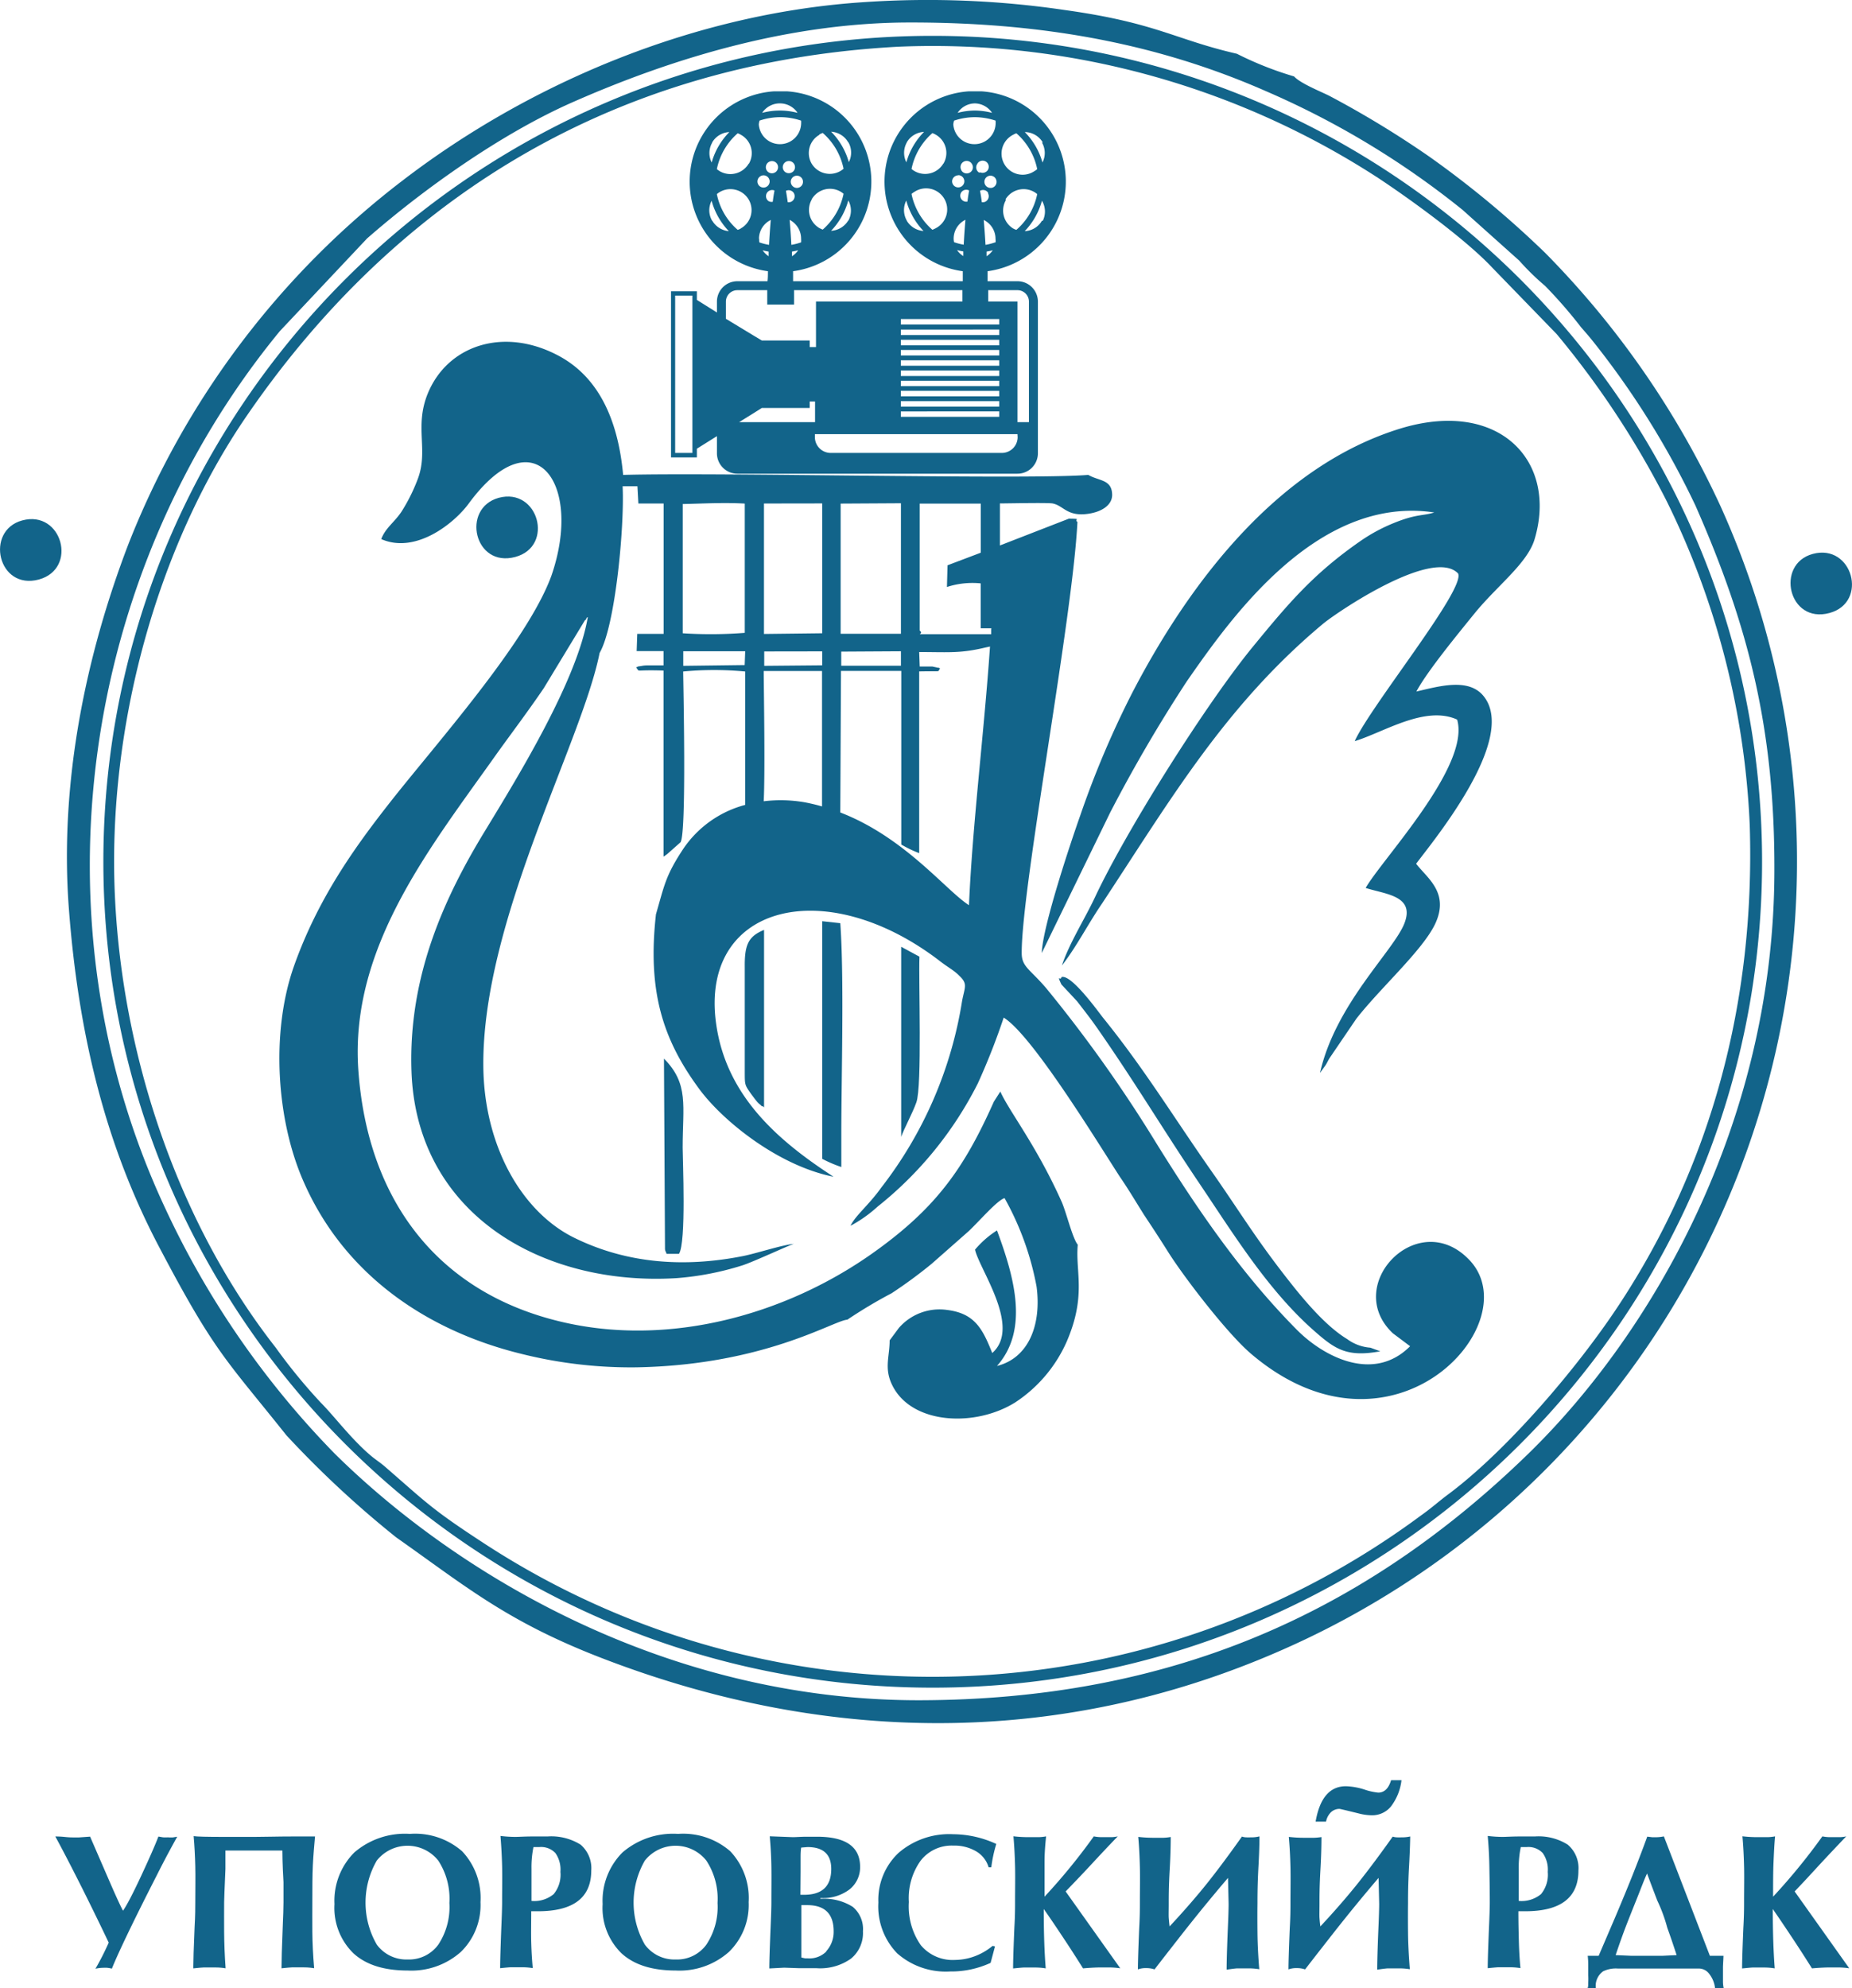 <svg id="Layer_1" data-name="Layer 1" xmlns="http://www.w3.org/2000/svg" viewBox="0 0 215 230.76"><defs><style>.cls-1{fill:#12648a;}</style></defs><title>Упоровский РДК_logo</title><path class="cls-1" d="M127.28,119.19c4.47,6.39,7.79,12,12.11,18.39,4,5.95,8,12.43,13.43,17.11,2.29,2,3.7,2.83,7.42,2.15l-1.15-.42a5.2,5.2,0,0,1-2.7-1c-2.74-1.66-5.54-5.17-7.52-7.74-3.4-4.41-5.28-7.56-8.3-11.85-4.4-6.28-7.72-11.77-12.52-17.71-.59-.74-3.71-5.11-4.83-4.71-.07.52-.6-.44,0,.85l1.81,1.94C125.82,117.23,126.54,118.13,127.28,119.19Z"/><path class="cls-1" d="M95.45,134.5a15,15,0,0,0,2.22.95v-3.91c0-6.47.34-18-.12-24.39l-2.1-.23Z"/><path class="cls-1" d="M77.08,122.87,77.2,145c0,.08.07.3.08.26s.06.18.1.27l1.44,0c.86-1.28.43-10.91.43-12.32C79.25,128.34,80,125.81,77.08,122.87Z"/><path class="cls-1" d="M86.46,112.28v12.08c0,1.61,0,1.54.72,2.59.12.16.56.75.62.81a2.12,2.12,0,0,0,.49.48s.17.21.2.15.14.1.21.14v-20.6C86.83,108.69,86.43,109.72,86.46,112.28Z"/><path class="cls-1" d="M104.62,109.89l0,22.06c.25-.78,1.33-2.78,1.76-4,.68-1.87.25-14.12.36-16.91C106.39,110.85,105,110.09,104.62,109.89Z"/><path class="cls-1" d="M161.7,154.75l2,1.5c-4.23,4.25-10,1.25-13.13-1.89-6.38-6.43-11.49-13.87-16.33-21.67a160.37,160.37,0,0,0-12.79-18c-1.92-2.25-2.85-2.47-2.84-4.11,0-7.76,5.91-38.75,6.47-50-.46-.33.62-.36-1-.38l-8,3.11V58.43c1.06,0,5.36-.1,6.09,0,1.31.23,1.67,1.57,4.19,1.2,1.55-.23,2.73-1,2.75-2.16,0-1.85-1.52-1.62-2.77-2.35-6.92.57-42.46-.31-54,0-.61-6.66-3-11.45-7.53-13.85-6.35-3.37-12.87-1.19-15.16,4.43-1.58,3.91.15,6.59-1.19,10a20.58,20.58,0,0,1-1.82,3.64c-.81,1.25-1.9,1.93-2.38,3.23,4,1.76,8.46-1.82,10.15-4.12,7.58-10.31,13.34-2.37,9.59,8.41C61.16,74.59,50.48,86.48,45.22,93.2c-4.16,5.3-8.32,11.15-11.07,18.87s-2.06,18,1.13,25.16c4.77,10.82,14.35,17.2,25.1,19.87a52.37,52.37,0,0,0,13.53,1.6c14.86-.27,22.88-5.45,24.46-5.53a55.36,55.36,0,0,1,5.14-3.07,54.89,54.89,0,0,0,4.65-3.42l4.29-3.78c1.35-1.28,3.3-3.57,4.17-3.84a33.48,33.48,0,0,1,3.72,10.29c.58,4.44-.94,8.28-4.6,9.19,3.71-4.17,2.05-10.22,0-15.73a11.17,11.17,0,0,0-2.55,2.23c.53,2.34,5.41,9,2,12-1.11-2.77-2-4.6-5.24-5a6.24,6.24,0,0,0-5.61,2.1l-1.06,1.43c0,2-.74,3.38.47,5.52,2.42,4.27,9.59,4.53,14.14,1.66a16.32,16.32,0,0,0,5.93-7c2.34-5.4,1-8.14,1.3-11.28-.62-.75-1.34-3.8-1.88-5-2.91-6.51-6.13-10.55-7.11-12.78l-.75,1.17c-3.44,7.72-6.68,12.31-13.89,17.46-10.18,7.28-23.86,11.09-36.43,8.07-14.33-3.43-22.4-14.16-23.46-29.19-1-14.25,8.35-25.82,16-36.62,1.87-2.61,3.69-5,5.53-7.71L67.9,72s.14-.07.17-.2.11-.13.17-.19C67,79,60.1,90.2,56.29,96.46c-4.59,7.53-8.91,16.73-8.52,27.89.58,16.59,15.23,24.94,30.75,24a33.88,33.88,0,0,0,7.59-1.46c1.21-.36,5.78-2.5,6.07-2.52-1.4.12-4.32,1.1-5.94,1.42-6.89,1.36-13.52.85-19.58-2.13S56.2,133.05,56.11,123.78c-.16-16.88,11.41-37.51,13.5-48,1.83-3.15,2.9-14.75,2.67-19.34H74l.11,2h2.93l0,15.13-3.06,0-.07,2,3.12,0v1.66c-.57,0-1.21,0-1.72,0-.31,0-.51,0-.8.06-.65.11-.27,0-.66.18.52.6-.4.24,3.18.36v21.6c.19-.13.24-.16.46-.33L79,97.76c.72-1,.32-18.34.31-19.82a37.65,37.65,0,0,1,7.2,0V93.42a12.55,12.55,0,0,0-7.12,5c-2.13,3.2-2.24,4.26-3.24,7.7-1,8.93.79,14.52,5,20.24,2.74,3.74,9.19,8.94,15.62,10.22-6.36-4.12-12.18-9.17-13.54-17.15-2.45-14.33,12.43-18.3,26-7.79.76.59,1.55,1,2.14,1.62,1,.93.63,1.3.32,2.91a47.35,47.35,0,0,1-9.4,21.69c-1.42,2-3,3.23-3.55,4.41a15.55,15.55,0,0,0,3.15-2.23,43,43,0,0,0,11.63-14.3,78.61,78.61,0,0,0,3-7.63c3.28,2,10.8,14.32,13.47,18.45,1.05,1.53,1.79,2.8,2.84,4.47,1,1.5,1.88,2.85,2.83,4.36,1.8,2.84,6.77,9.35,9.59,11.75,16.29,13.86,32.09-3.31,25.48-10.74C164.77,139.83,155.73,149.13,161.7,154.75ZM104.59,58.41l0,15.15h-7l0-15.11Zm0,17.18,0,1.68H97.66l0-1.64ZM95.45,58.43V73.5l-6.76.08,0-15.14Zm0,17.17,0,1.62-6.73.06,0-1.67Zm-9,1.59-7.13.09,0-1.69,7.19,0ZM79.26,73.5v-15c2.4-.05,4.81-.19,7.2-.05v15A49.42,49.42,0,0,1,79.26,73.5ZM93.42,93.12A16.31,16.31,0,0,0,88.66,93c.18-3.73,0-13.25,0-15.12h6.77V93.6Q94.47,93.32,93.42,93.12Zm19.07,11.94c-2.65-1.67-7.42-7.86-14.94-10.76l.08-16.43,7,0,0,20.15a13.34,13.34,0,0,0,2.08,1l0-21.09c2.94-.06,2,.1,2.44-.35-.07,0-.17-.11-.21-.07l-.71-.15c-.38,0-1,0-1.46,0l-.06-1.68c3.36,0,4.71.18,7.62-.51l.6-.13C114.27,84.73,112.88,95.88,112.49,105.06Zm2.58-32,0,.55h-7.37c-1.76,0-.34.07-.93-.42l0-14.74h7.09v5.7L110,65.61l-.07,2.52a9.58,9.58,0,0,1,3.92-.42v5.21l1.24,0Z"/><path class="cls-1" d="M162.6,49.73C148.65,54,138.39,67.08,131.51,80.28a109.14,109.14,0,0,0-6.09,14.33c-1.15,3.24-4.4,13-4.48,16l7.94-16.3a172.87,172.87,0,0,1,8.91-15.25c5-7.18,15.09-21.63,28.71-19.58-1.21.4-2.06.15-4.7,1.23a19.89,19.89,0,0,0-3.93,2.13c-5.33,3.71-8.21,7.09-12.24,12-5.46,6.59-14.84,21.47-18.51,29.29-1.19,2.54-3,5.36-3.84,7.93,1.71-2.2,3-4.77,4.64-7.17,7.92-12,14.31-23,25.66-32.48,1.5-1.26,12.75-8.93,15.69-5.85.9,1.82-10.13,15.33-12,19.46,3.33-1,8.17-4.2,11.89-2.5,1.57,5.38-8.69,16.17-10.62,19.54,2.3.74,5.73.89,4.51,4.08s-8,9.35-9.81,17.39l.66-.92c.22-.36.19-.35.41-.74l3.14-4.62c2.82-3.61,7.69-7.94,9.15-11,1.72-3.64-.94-5.34-2.2-7,2.06-2.75,11.84-14.56,7.82-19.47-1.75-2.14-5.17-1.12-7.79-.52,1.24-2.33,4.79-6.64,6.7-9,2.58-3.2,6.12-5.8,7-8.6C180.89,53.59,174.1,46.24,162.6,49.73Z"/><path class="cls-1" d="M59.83,64.64c4.55-1.23,2.68-8.1-1.94-6.86C53.51,59,55.05,65.94,59.83,64.64Z"/><path class="cls-1" d="M151.49,190.29A100,100,0,0,0,199.7,58.67a103.42,103.42,0,0,0-20.3-29.3,113.77,113.77,0,0,0-13.47-11.19,113.59,113.59,0,0,0-11.65-7.08c-1.06-.52-3.34-1.44-4.05-2.23a39.26,39.26,0,0,1-6.64-2.63c-7.22-1.66-9.31-3.59-19.93-5.07A109,109,0,0,0,100.44.24C81,1.47,61.78,9.42,46.78,20.92A98.34,98.34,0,0,0,14.87,63.25C10.08,75.8,6.86,90.57,8,105.53s4.41,27.65,10.4,39.06c6.52,12.41,7.75,13.09,14.85,22A117,117,0,0,0,46,178.44c8,5.63,12.77,9.69,23.56,13.89C96.63,202.86,124.9,202.88,151.49,190.29ZM38.87,168.73a102.28,102.28,0,0,1-19.74-28.6C3.52,106.68,9.47,66.45,32.48,38.44L42.61,27.68c6.59-5.76,15.56-12.15,23.83-15.8,11.33-5,25.07-9.29,39.32-9.27,15.47,0,28.78,2.5,41.27,8a98.55,98.55,0,0,1,22.76,13.75l6.58,5.89a28.79,28.79,0,0,0,3,2.93A55,55,0,0,1,183.56,38c.68.78.93,1.06,1.43,1.69a97.65,97.65,0,0,1,11.84,19c6.1,13.85,9.22,25.82,9.16,42.46-.07,29.33-14.32,53.72-28.6,67.61-19.33,18.79-41.9,28.54-70.69,28.58C77.23,197.36,52.91,182.6,38.87,168.73Z"/><path class="cls-1" d="M108.27,4.16C55.19,4.16,12,47.17,12,100s43.2,95.88,96.28,95.88,96.28-43,96.28-95.88S161.36,4.16,108.27,4.16Zm59.87,169.27c-1.12.83-2,1.64-3.2,2.48a95.23,95.23,0,0,1-108.5,3.38c-6.38-4.15-6.82-4.79-11.77-9.08-.61-.52-1-.74-1.61-1.25-2.29-1.93-4.32-4.67-5.83-6.17A64.51,64.51,0,0,1,32,156.4C20.87,142.21,14.21,122.93,13.34,104c-.9-19.43,4.81-40.43,15.28-55.7,16.14-23.55,40.72-41,75.69-42.88A94.93,94.93,0,0,1,160,20.66c3.82,2.53,10.22,7.17,13.26,10.43l7.46,7.69A103.7,103.7,0,0,1,193.5,58.19a94,94,0,0,1,9.63,37.62c.64,20.56-4.53,39.51-15.22,55.7C183.09,158.82,174.89,168.4,168.14,173.43Z"/><path class="cls-1" d="M212.38,71.15c4.56-1.23,2.68-8.1-1.93-6.86C206.07,65.47,207.61,72.44,212.38,71.15Z"/><path class="cls-1" d="M2.59,60.4c-4.38,1.18-2.84,8.15,1.93,6.86C9.08,66,7.2,59.16,2.59,60.4Z"/><path class="cls-1" d="M80.9,52.08l2.33-1.46v2a2.37,2.37,0,0,0,2.37,2.36h32.52a2.37,2.37,0,0,0,2.37-2.36V35a2.37,2.37,0,0,0-2.37-2.36h-3.47c0-.36,0-.75,0-1.16a10.5,10.5,0,0,0-.71-20.88h-1.47a10.5,10.5,0,0,0-.7,20.88c0,.41,0,.8,0,1.16H92.07c0-.36,0-.75,0-1.16a10.5,10.5,0,0,0-.7-20.88H89.85a10.5,10.5,0,0,0-.7,20.88c0,.41,0,.8-.05,1.16H85.6A2.37,2.37,0,0,0,83.23,35v1.27L80.9,34.81v-1h-3V53.09h3ZM94,47.37V46.6h.62V49H85.8l1.77-1.1.87-.55H94Zm24.14,3.37a1.84,1.84,0,0,1-1.84,1.83H96.44a1.84,1.84,0,0,1-1.84-1.83v-.35h23.52ZM116,39.44v.64H104.58v-.64Zm-11.42-.55v-.64H116v.64ZM116,40.62v.64H104.58v-.64Zm0,1.2v.63H104.58v-.63ZM116,43v.64H104.58V43Zm0,1.19v.63H104.58v-.63Zm0,1.18V46H104.58v-.64Zm0,1.19v.63H104.58v-.63Zm0,1.19v.63H104.58v-.63Zm2.12-14.07A1.33,1.33,0,0,1,119.45,35V49h-1.33V35h-3.4c0-.28,0-.74,0-1.32Zm-3.59-3.94,0-.54q.36-.06.72-.15A2.52,2.52,0,0,1,114.53,29.74Zm1-1.61a7.08,7.08,0,0,1-1.12.29c-.06-1-.13-2-.21-2.89a2.43,2.43,0,0,1,1.37,2.18A2.72,2.72,0,0,1,115.58,28.13Zm-.85-5.73a.72.72,0,0,1-.27,1,.73.73,0,0,1-.43.07q-.09-.74-.21-1.32A.7.7,0,0,1,114.73,22.4Zm-1-2.36a.71.71,0,0,1-.24-1,.71.71,0,1,1,1.22.72A.73.73,0,0,1,113.78,20Zm7.28,5.58a2.43,2.43,0,0,1-2,1.21,8.23,8.23,0,0,0,2-3.53A2.42,2.42,0,0,1,121.06,25.62Zm0-9.08a2.42,2.42,0,0,1,.06,2.32,8.15,8.15,0,0,0-2.05-3.53A2.44,2.44,0,0,1,121.06,16.54Zm-3.36-.89a2.26,2.26,0,0,1,.39-.18,7.48,7.48,0,0,1,2.42,4.16,2.22,2.22,0,0,1-.35.25,2.45,2.45,0,1,1-2.46-4.23Zm-.89,7.52a2.46,2.46,0,0,1,3.35-.89,2.22,2.22,0,0,1,.35.25,7.45,7.45,0,0,1-2.42,4.15,2.2,2.2,0,0,1-.39-.17A2.44,2.44,0,0,1,116.81,23.17Zm-1.72-1.36a.71.71,0,1,1,0-1.42.71.71,0,0,1,.7.72A.7.7,0,0,1,115.09,21.81ZM113.17,12a2.45,2.45,0,0,1,2,1.1,8.23,8.23,0,0,0-2-.27,8.11,8.11,0,0,0-2,.27A2.43,2.43,0,0,1,113.17,12Zm-2.41,2a7.61,7.61,0,0,1,2.41-.4,7.71,7.71,0,0,1,2.41.4,3,3,0,0,1,0,.43,2.46,2.46,0,0,1-4.91,0A2,2,0,0,1,110.76,14Zm.84,5.74a.71.71,0,1,1,1.24-.7.71.71,0,0,1-.27,1A.71.71,0,0,1,111.6,19.76Zm.91,2.35c-.07.38-.14.82-.2,1.31a.7.7,0,0,1-.73-1.05A.7.7,0,0,1,112.51,22.11Zm-7.24-5.57a2.44,2.44,0,0,1,2-1.21,8.15,8.15,0,0,0-2.05,3.53A2.45,2.45,0,0,1,105.27,16.54Zm0,9.08a2.45,2.45,0,0,1-.06-2.32,8.23,8.23,0,0,0,2,3.53A2.46,2.46,0,0,1,105.27,25.62Zm3.36.89a3.39,3.39,0,0,1-.39.18,7.48,7.48,0,0,1-2.42-4.16,2.22,2.22,0,0,1,.35-.25,2.45,2.45,0,1,1,2.46,4.23Zm.89-7.52a2.46,2.46,0,0,1-3.35.89,2.22,2.22,0,0,1-.35-.25,7.48,7.48,0,0,1,2.42-4.16,2.26,2.26,0,0,1,.39.18A2.44,2.44,0,0,1,109.52,19Zm1.73,1.36a.71.71,0,1,1-.72.7A.72.72,0,0,1,111.25,20.35Zm-.54,7.36a2.43,2.43,0,0,1,1.37-2.18c-.08.93-.15,1.91-.2,2.89a6.81,6.81,0,0,1-1.12-.29A1.86,1.86,0,0,1,110.71,27.71Zm.41,1.34c.23.06.47.11.71.15l0,.54A2.48,2.48,0,0,1,111.12,29.05Zm4.88,8v.64H104.58v-.64ZM91.94,29.74c0-.18,0-.36,0-.54q.36-.06.72-.15A2.42,2.42,0,0,1,91.94,29.74ZM93,28.13a7.2,7.2,0,0,1-1.13.29c-.05-1-.12-2-.2-2.9A2.45,2.45,0,0,1,93,27.71,2.72,2.72,0,0,1,93,28.13Zm-.85-5.73a.72.72,0,0,1-.27,1,.73.73,0,0,1-.43.07c-.07-.49-.14-.94-.21-1.32A.71.71,0,0,1,92.15,22.4ZM91.2,20a.71.71,0,1,1,1-.25A.73.73,0,0,1,91.2,20Zm7.28,5.58a2.48,2.48,0,0,1-2,1.21,8.23,8.23,0,0,0,2-3.53A2.45,2.45,0,0,1,98.48,25.62Zm0-9.08a2.42,2.42,0,0,1,.06,2.32,8.15,8.15,0,0,0-2.05-3.53A2.44,2.44,0,0,1,98.48,16.54Zm-3.36-.89a2.26,2.26,0,0,1,.39-.18,7.48,7.48,0,0,1,2.42,4.16,3.12,3.12,0,0,1-.35.25A2.46,2.46,0,0,1,94.23,19,2.44,2.44,0,0,1,95.12,15.65Zm-.89,7.52a2.46,2.46,0,0,1,3.35-.89,2.22,2.22,0,0,1,.35.25,7.51,7.51,0,0,1-2.42,4.16,3.39,3.39,0,0,1-.39-.18A2.44,2.44,0,0,1,94.23,23.17ZM92.5,21.81a.72.72,0,0,1-.7-.72.71.71,0,1,1,.7.72ZM90.59,12a2.45,2.45,0,0,1,2,1.1,8,8,0,0,0-4.11,0A2.45,2.45,0,0,1,90.59,12Zm-2.42,2A7.49,7.49,0,0,1,93,14a3,3,0,0,1,0,.43,2.46,2.46,0,0,1-4.91,0A3,3,0,0,1,88.17,14ZM89,19.76a.71.71,0,1,1,1.24-.7A.71.71,0,0,1,90,20,.71.71,0,0,1,89,19.76Zm.91,2.35c-.07.39-.14.82-.2,1.31a.7.7,0,0,1-.49-.08.71.71,0,0,1,.69-1.23Zm-7.24-5.57a2.44,2.44,0,0,1,2-1.21,8.15,8.15,0,0,0-2.05,3.53A2.42,2.42,0,0,1,82.69,16.54Zm0,9.08a2.42,2.42,0,0,1-.06-2.32,8.23,8.23,0,0,0,2,3.53A2.48,2.48,0,0,1,82.69,25.62Zm3.35.89a1.84,1.84,0,0,1-.38.17,7.39,7.39,0,0,1-2.42-4.15,2.22,2.22,0,0,1,.35-.25,2.46,2.46,0,0,1,3.35.89A2.43,2.43,0,0,1,86,26.51Zm.9-7.52a2.47,2.47,0,0,1-3.35.89,3.12,3.12,0,0,1-.35-.25,7.48,7.48,0,0,1,2.42-4.16,1.88,1.88,0,0,1,.38.18A2.43,2.43,0,0,1,86.94,19Zm1.73,1.36a.71.71,0,1,1-.72.7A.72.72,0,0,1,88.67,20.35Zm-.54,7.36a2.43,2.43,0,0,1,1.37-2.18c-.08.93-.15,1.91-.2,2.89a6.93,6.93,0,0,1-1.13-.29A2.72,2.72,0,0,1,88.13,27.71Zm.4,1.34q.36.09.72.15l0,.54A2.66,2.66,0,0,1,88.53,29.05ZM84.27,35a1.33,1.33,0,0,1,1.33-1.32h3.47c0,1,0,1.67,0,1.67h3.11s0-.65,0-1.67h19.55c0,.58,0,1,0,1.32h-17v5.28H94v-.76H88.44L87.57,39l-3.3-2ZM80.38,52.57h-2V34.31h2Z"/><path class="cls-1" d="M19.49,213.25a4.06,4.06,0,0,1-.57,0l-.53-.09q-.57,1.49-2,4.56t-2.11,4.05c-.29-.54-.75-1.54-1.39-3l-2.43-5.6-1.27.09c-.2,0-.45,0-.76,0-.1,0-.39,0-.87-.05s-.86-.06-1.14-.06q1.2,2.19,3.2,6.17,1.65,3.31,3,6.15c-.12.28-.23.51-.31.68-.47,1-.88,1.75-1.23,2.35a4.6,4.6,0,0,1,1-.11h.33a3.7,3.7,0,0,1,.58.1q.54-1.38,2.17-4.75c.89-1.83,1.9-3.85,3-6,1-2,1.85-3.54,2.41-4.56l-.5.08A4.28,4.28,0,0,1,19.49,213.25Z"/><path class="cls-1" d="M36.57,213.15l-2.64,0c-1.74,0-3.2.05-4.38.05l-3.47,0q-3.12,0-3.6-.09c.1,1.12.16,2.29.19,3.5s0,2.61,0,4.2c0,.56,0,1.52-.08,2.88q-.15,3.56-.15,4.77c.68-.07,1.1-.11,1.26-.11h1.19c.25,0,.68,0,1.3.1-.11-1.52-.16-2.93-.17-4.23s0-2.43,0-3.42c0-.29.05-1.59.15-3.88,0-.65,0-1.36,0-2.14l1.79,0,1.51,0,1.55,0,1.76,0c0,.21,0,1.44.13,3.67,0,.75,0,1.53,0,2.35q0,.84-.09,2.88c-.1,2.37-.14,4-.14,4.77.69-.07,1.11-.11,1.27-.11h1.2c.26,0,.7,0,1.32.1-.13-1.52-.2-2.93-.21-4.22s0-2.44,0-3.43c0-1.69,0-3.14.06-4.33S36.48,214.19,36.57,213.15Z"/><path class="cls-1" d="M47.58,212.85A9,9,0,0,0,41.14,215a7.92,7.92,0,0,0-2.31,6,7.35,7.35,0,0,0,2.2,5.71c1.46,1.34,3.56,2,6.3,2a8.63,8.63,0,0,0,6.17-2.16,7.58,7.58,0,0,0,2.28-5.78,7.89,7.89,0,0,0-2.13-5.9A8.3,8.3,0,0,0,47.58,212.85Zm3.3,12.86a4.21,4.21,0,0,1-3.55,1.72,4.26,4.26,0,0,1-3.59-1.73,9.76,9.76,0,0,1,0-9.75,4.56,4.56,0,0,1,7.14,0,8.1,8.1,0,0,1,1.29,4.92A7.91,7.91,0,0,1,50.88,225.71Z"/><path class="cls-1" d="M63.56,213.15l-1.77,0c-.88,0-1.54.05-2,.05a14.46,14.46,0,0,1-1.69-.11c.09,1.12.16,2.29.19,3.5s0,2.61,0,4.2q0,.84-.09,2.88c-.09,2.37-.14,4-.14,4.77.69-.07,1.11-.11,1.27-.11h1.2c.26,0,.7,0,1.32.1-.09-.92-.15-1.94-.18-3s0-2.3,0-3.6h.78c4.12,0,6.19-1.58,6.19-4.73a3.59,3.59,0,0,0-1.24-3A6.41,6.41,0,0,0,63.56,213.15Zm.72,6.69a3.51,3.51,0,0,1-2.58.79v-3.74a11.6,11.6,0,0,1,.23-2.51h.69a2.28,2.28,0,0,1,1.86.7,3.34,3.34,0,0,1,.58,2.18A3.55,3.55,0,0,1,64.28,219.84Z"/><path class="cls-1" d="M78.71,212.85A9,9,0,0,0,72.27,215a7.92,7.92,0,0,0-2.31,6,7.34,7.34,0,0,0,2.19,5.71c1.46,1.34,3.56,2,6.3,2a8.63,8.63,0,0,0,6.17-2.16,7.58,7.58,0,0,0,2.29-5.78,7.89,7.89,0,0,0-2.13-5.9A8.33,8.33,0,0,0,78.71,212.85ZM82,225.71a4.21,4.21,0,0,1-3.55,1.72,4.26,4.26,0,0,1-3.59-1.73,9.76,9.76,0,0,1,0-9.75,4.56,4.56,0,0,1,7.14,0,8.09,8.09,0,0,1,1.3,4.92A7.91,7.91,0,0,1,82,225.71Z"/><path class="cls-1" d="M99,221.32a6.2,6.2,0,0,0-3.75-.93v-.1a5.06,5.06,0,0,0,3.38-1,3.28,3.28,0,0,0,1.22-2.62q0-3.49-5-3.49l-1.16,0c-.7,0-1.25.05-1.66.05l-2.67-.1c.1,1.11.17,2.28.19,3.49s0,2.62,0,4.2q0,.84-.09,2.88-.15,3.56-.15,4.77l1.72-.09,1.76.06,2,0a6.17,6.17,0,0,0,4-1.11,3.83,3.83,0,0,0,1.39-3.17A3.36,3.36,0,0,0,99,221.32Zm-6.06-4.15c0-.6,0-1.11,0-1.51s0-.81.07-1.22l.73-.06c1.84,0,2.76.85,2.76,2.54q0,3-3.15,3l-.43,0Zm3,9.32a2.76,2.76,0,0,1-2.13.81h-.33l-.45-.1c0-.19,0-.7,0-1.52s0-1.37,0-1.65v-2.91h.68q3.08,0,3.07,3.06A3.32,3.32,0,0,1,95.9,226.49Z"/><path class="cls-1" d="M110.66,214.21a5,5,0,0,1,2.67.67,3.2,3.2,0,0,1,1.44,1.85l.31,0a15.9,15.9,0,0,1,.58-2.71,12.08,12.08,0,0,0-5-1.13,9,9,0,0,0-6.34,2.16,7.49,7.49,0,0,0-2.35,5.77,7.82,7.82,0,0,0,2.19,5.9,8.53,8.53,0,0,0,6.14,2.1,10.87,10.87,0,0,0,4.7-1l.51-1.91-.28-.06a7.14,7.14,0,0,1-2.09,1.21,6.65,6.65,0,0,1-2.25.42,4.81,4.81,0,0,1-4-1.72,7.86,7.86,0,0,1-1.38-5,7.46,7.46,0,0,1,1.36-4.79A4.55,4.55,0,0,1,110.66,214.21Z"/><path class="cls-1" d="M126.76,216.32q1.61-1.74,3-3.18a4.08,4.08,0,0,1-.69.09c-.24,0-.46,0-.69,0l-.56,0a4.69,4.69,0,0,1-.84-.09,69.75,69.75,0,0,1-5.72,7c0-1.5,0-2.84,0-4s.1-2.18.18-3a5.41,5.41,0,0,1-.82.09c-.29,0-.57,0-.85,0h-.25a15,15,0,0,1-1.87-.1c.1,1.11.16,2.28.19,3.49s0,2.62,0,4.2c0,.56,0,1.52-.08,2.88q-.15,3.56-.15,4.77c.69-.07,1.12-.11,1.27-.11h1.21c.25,0,.69,0,1.31.1q-.23-2.78-.23-6.89c.71,1,1.46,2.12,2.25,3.31s1.52,2.32,2.31,3.58c.8-.07,1.52-.11,2.16-.11h.69c.28,0,.78,0,1.47.1l-6.34-8.92Q125.43,217.76,126.76,216.32Z"/><path class="cls-1" d="M146.21,213.14a3.57,3.57,0,0,1-1,.11,5.34,5.34,0,0,1-.58,0,1.43,1.43,0,0,1-.45-.09c-1.42,2-2.75,3.8-4,5.37s-2.84,3.39-4.4,5.06c-.05-.38-.08-.73-.1-1s0-.88,0-1.68,0-2,.11-3.89.12-3.2.12-3.81a5.55,5.55,0,0,1-.83.09c-.28,0-.56,0-.84,0H134a14.91,14.91,0,0,1-1.86-.1c.1,1.12.16,2.29.19,3.5s0,2.62,0,4.21c0,.56,0,1.53-.08,2.89-.1,2.38-.15,4-.15,4.78a2.52,2.52,0,0,1,.93-.15,2.89,2.89,0,0,1,1,.15c1.49-1.93,2.42-3.11,2.77-3.56.92-1.18,1.87-2.37,2.86-3.59q1.75-2.13,2.9-3.47l.07,3q0,.84-.09,2.88c-.1,2.37-.14,4-.14,4.77.69-.1,1.11-.15,1.27-.15h1.2c.26,0,.7,0,1.32.1q-.19-2.3-.21-4.23t0-3.42c0-.74,0-2.18.12-4.34S146.21,213.23,146.21,213.14Z"/><path class="cls-1" d="M163.71,213.15a4,4,0,0,1-1,.1,5.34,5.34,0,0,1-.58,0,1.82,1.82,0,0,1-.45-.08c-1.42,2-2.75,3.79-4,5.36s-2.84,3.4-4.4,5.06c-.05-.38-.08-.73-.1-1s0-.88,0-1.68,0-2,.11-3.89.12-3.19.12-3.8a7.3,7.3,0,0,1-.83.08c-.28,0-.56,0-.84,0h-.26a14.91,14.91,0,0,1-1.86-.1c.1,1.12.16,2.29.19,3.5s0,2.62,0,4.21c0,.56,0,1.53-.08,2.89-.1,2.38-.15,4-.15,4.78a2.52,2.52,0,0,1,.93-.15,2.89,2.89,0,0,1,1,.15c1.49-1.93,2.42-3.11,2.77-3.56.92-1.18,1.87-2.37,2.86-3.59q1.75-2.13,2.9-3.47l.07,3q0,.84-.09,2.88c-.1,2.37-.14,4-.14,4.77.69-.1,1.11-.15,1.27-.15h1.2c.26,0,.7,0,1.32.1q-.19-2.3-.21-4.23t0-3.42c0-.73,0-2.18.12-4.33S163.71,213.23,163.71,213.15Z"/><path class="cls-1" d="M160,208.06a7.16,7.16,0,0,1-1.64-.37,7.87,7.87,0,0,0-2.11-.37q-2.81,0-3.52,4.11h1.21a2.07,2.07,0,0,1,.56-1.08,1.42,1.42,0,0,1,1-.4c.07,0,.82.18,2.24.53a6.32,6.32,0,0,0,1.49.21,2.81,2.81,0,0,0,2.23-1,6.19,6.19,0,0,0,1.24-3.07h-1.21C161.21,207.57,160.71,208.06,160,208.06Z"/><path class="cls-1" d="M178.18,213.15l-1.77,0c-.88,0-1.54.05-2,.05a14.74,14.74,0,0,1-1.7-.11c.1,1.12.17,2.29.19,3.5s.05,2.61.05,4.2q0,.84-.09,2.88-.15,3.56-.15,4.77c.7-.07,1.12-.11,1.28-.11h1.2c.26,0,.69,0,1.32.1-.09-.92-.15-1.94-.18-3s-.06-2.3-.06-3.6h.79q6.18,0,6.18-4.73a3.57,3.57,0,0,0-1.24-3A6.36,6.36,0,0,0,178.18,213.15Zm.72,6.69a3.55,3.55,0,0,1-2.59.79v-3.74a11.55,11.55,0,0,1,.24-2.51h.69a2.28,2.28,0,0,1,1.86.7,3.34,3.34,0,0,1,.58,2.18A3.55,3.55,0,0,1,178.9,219.84Z"/><path class="cls-1" d="M200.08,227H198.5l-5.34-13.86a4.58,4.58,0,0,1-1,.1l-.34,0-.59-.07c-.52,1.43-1.12,3-1.78,4.66-.5,1.24-1.13,2.78-1.91,4.62L185.59,227h-1.27a9,9,0,0,1,.06,1.06q0,.8,0,1.2a7.46,7.46,0,0,1,0,.85c0,.25,0,.47-.07.64h.95a2.08,2.08,0,0,1,.85-1.95,3.4,3.4,0,0,1,1.72-.32h9.45a1.49,1.49,0,0,1,1.13.6,3.24,3.24,0,0,1,.69,1.67h1a4.1,4.1,0,0,1-.08-.69c0-.28,0-.54,0-.8s0-.56,0-.88S200.06,227.61,200.08,227ZM193,227c-.6,0-1.2,0-1.79,0s-1.18,0-1.83,0l-1.82-.08c.41-1.22.79-2.28,1.13-3.18.21-.55.62-1.59,1.23-3.11s1-2.59,1.29-3.18c.39,1.06.79,2.11,1.19,3.15a18.32,18.32,0,0,1,1.16,3.16c.31.85.67,1.9,1.08,3.16Z"/><path class="cls-1" d="M211.33,216.32q1.62-1.74,3-3.18a3.84,3.84,0,0,1-.68.09c-.24,0-.47,0-.69,0l-.56,0a4.49,4.49,0,0,1-.84-.09,71.16,71.16,0,0,1-5.72,7c0-1.5,0-2.84.05-4s.1-2.18.18-3a5.55,5.55,0,0,1-.83.09c-.28,0-.56,0-.84,0h-.26a14.91,14.91,0,0,1-1.86-.1c.1,1.11.16,2.28.19,3.49s0,2.62,0,4.2c0,.56,0,1.52-.08,2.88q-.15,3.56-.15,4.77c.69-.07,1.11-.11,1.27-.11h1.21c.25,0,.69,0,1.31.1q-.22-2.78-.23-6.89c.7,1,1.45,2.12,2.24,3.31s1.52,2.32,2.31,3.58c.81-.07,1.53-.11,2.16-.11h.69c.29,0,.78,0,1.48.1l-6.34-8.92C209.46,218.36,210.45,217.28,211.33,216.32Z"/></svg>
